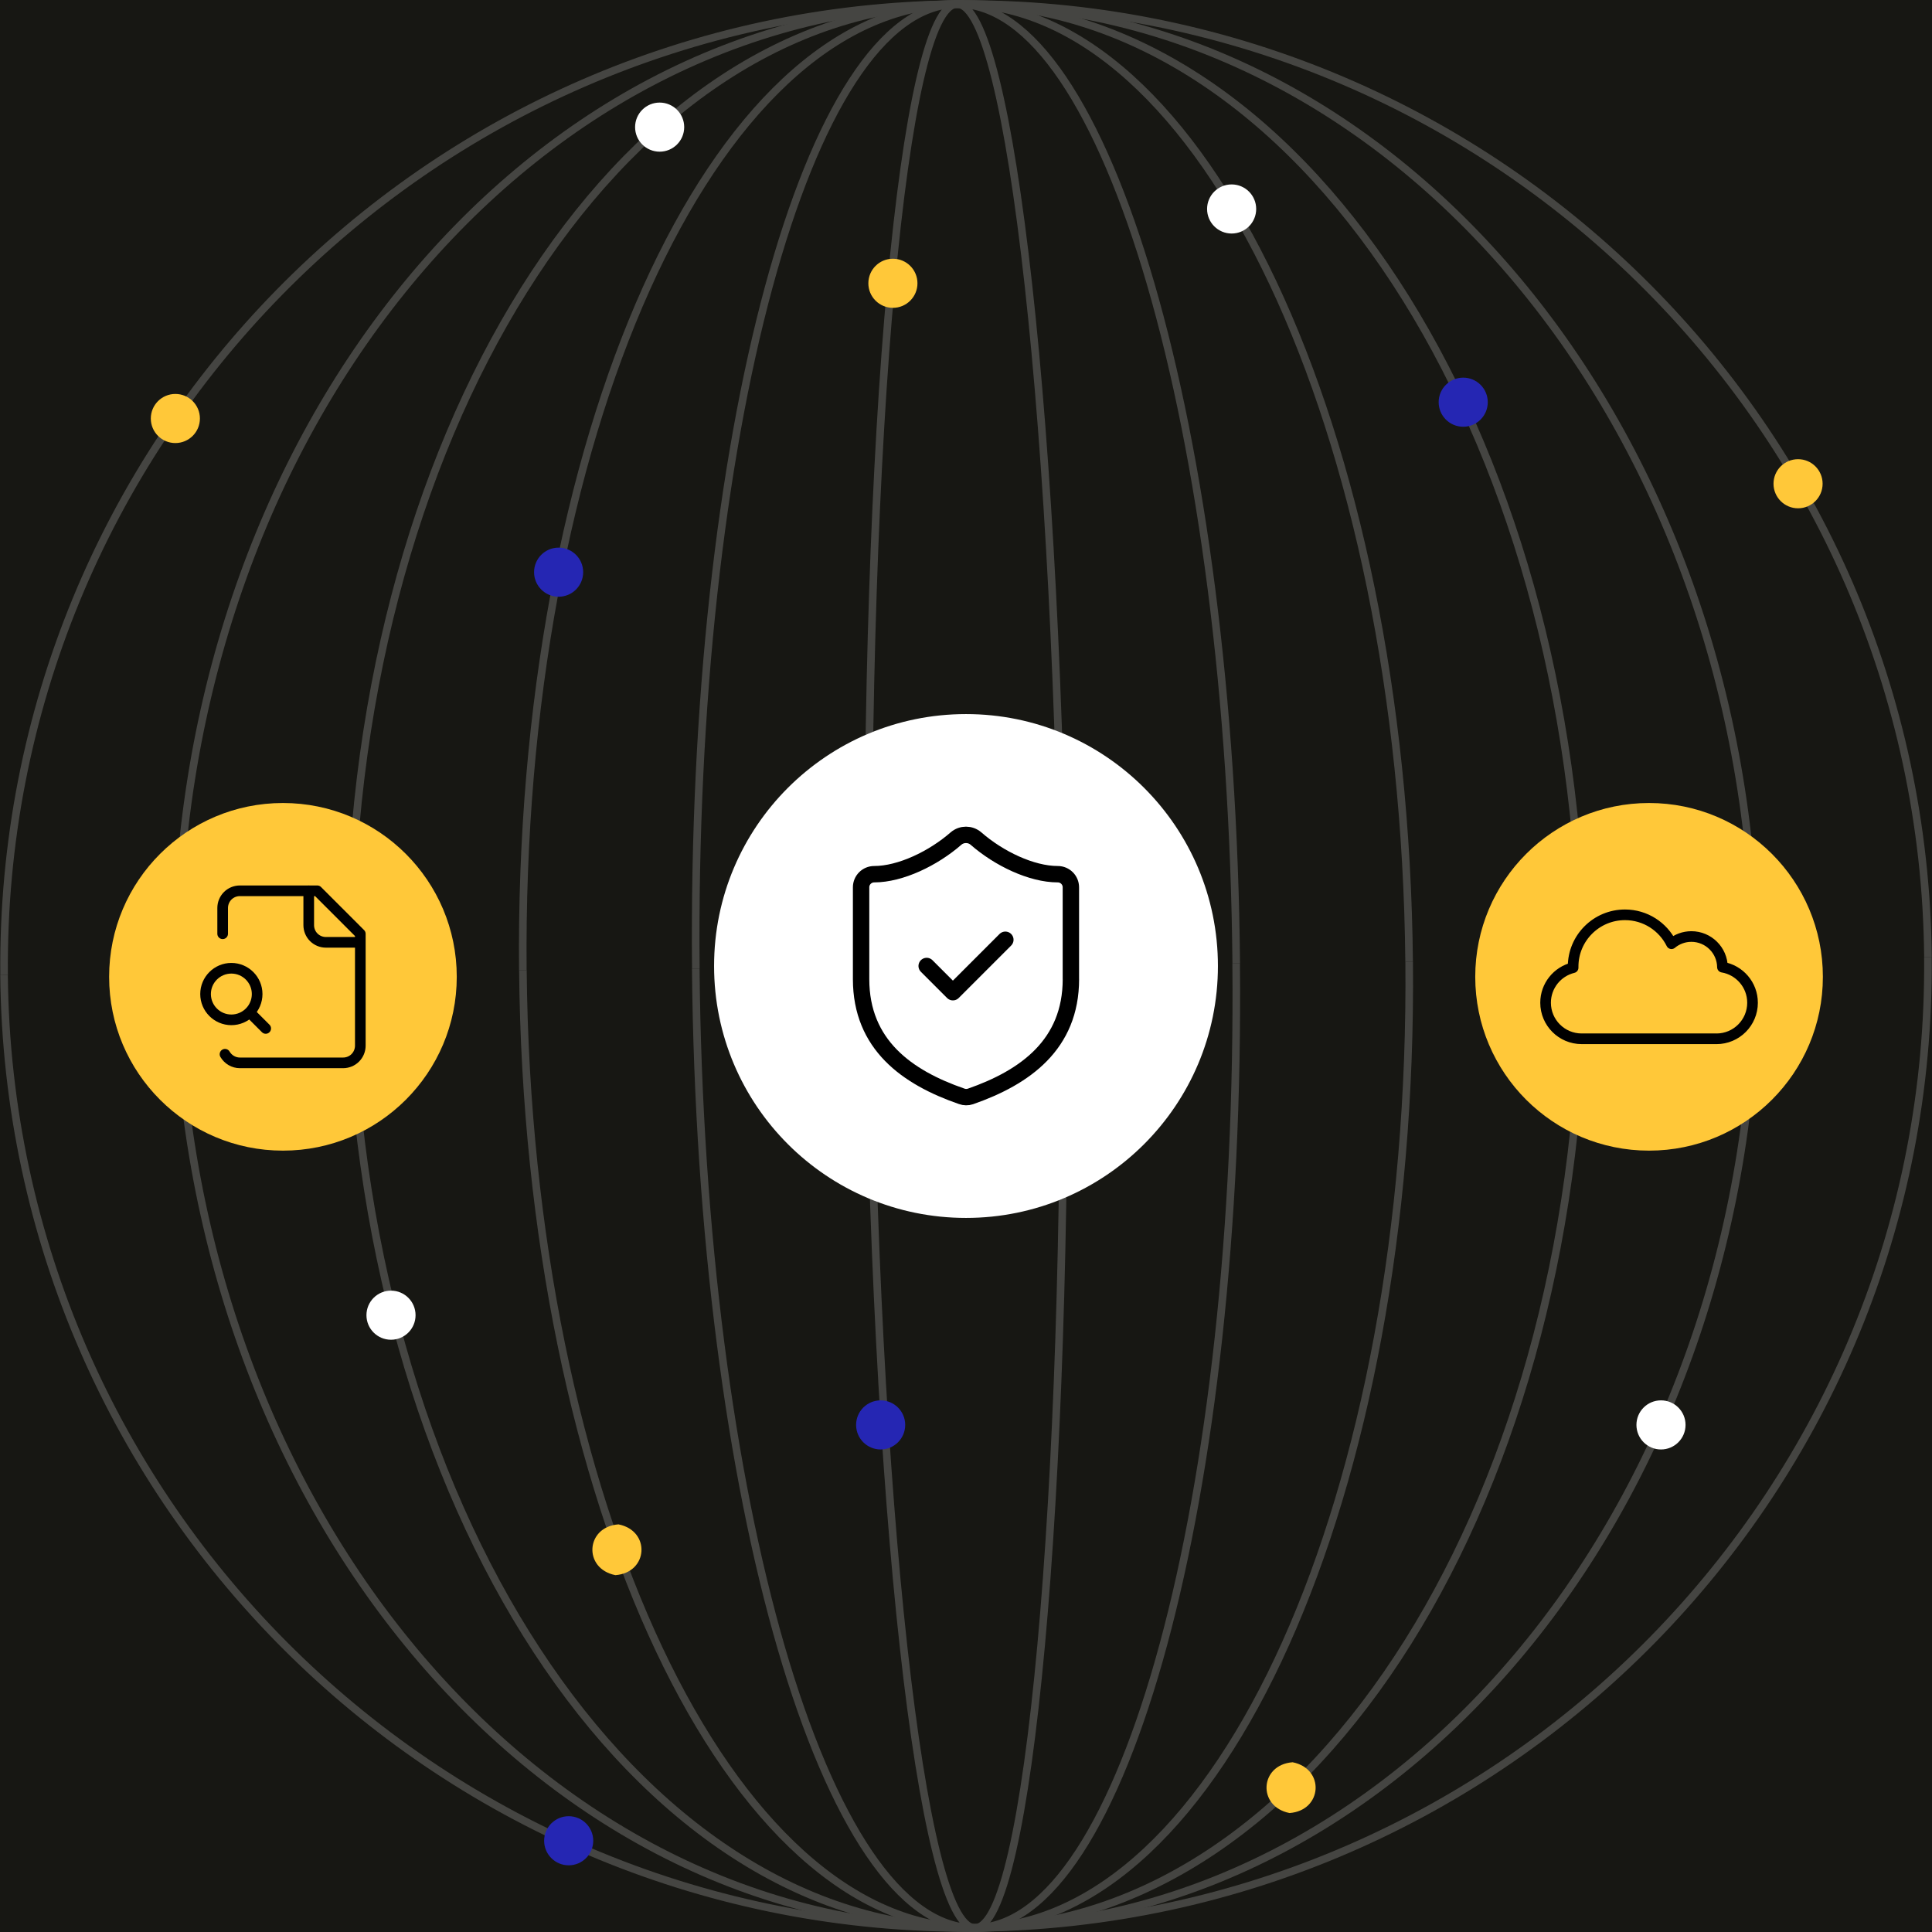 <?xml version="1.0" encoding="UTF-8"?><svg id="Layer_1" xmlns="http://www.w3.org/2000/svg" width="1200" height="1200" viewBox="0 0 1200 1200"><rect width="1200" height="1200" fill="#171713"/><g opacity=".2"><path d="M2.51,605.61c3.1,329.97,273.1,594.96,603.08,591.87,329.97-3.1,594.96-273.1,591.87-603.08" fill="none" stroke="#fff" stroke-miterlimit="10" stroke-width="4.71"/><path d="M109.92,604.6c3.1,329.97,225.01,595.41,495.66,592.87,270.66-2.54,487.55-272.1,484.46-602.07" fill="none" stroke="#fff" stroke-miterlimit="10" stroke-width="4.71"/><path d="M217.33,603.59c3.1,329.97,176.92,595.86,388.25,593.88,211.33-1.98,380.14-271.09,377.05-601.06" fill="none" stroke="#fff" stroke-miterlimit="10" stroke-width="4.71"/><path d="M324.78,602.58c3.1,329.97,128.83,596.32,280.84,594.89,152.01-1.43,272.73-270.08,269.64-600.05" fill="none" stroke="#fff" stroke-miterlimit="10" stroke-width="4.71"/><path d="M432.15,601.58c3.1,329.97,80.75,596.77,173.44,595.9,92.69-.87,165.32-269.07,162.22-599.05" fill="none" stroke="#fff" stroke-miterlimit="10" stroke-width="4.71"/><path d="M539.56,600.57c3.1,329.97,32.66,597.22,66.02,596.9,33.37-.31,57.91-268.07,54.81-598.04" fill="none" stroke="#fff" stroke-miterlimit="10" stroke-width="4.71"/><path d="M1197.49,594.4C1194.39,264.42,924.39-.57,594.41,2.53,264.44,5.62-.55,275.63,2.54,605.61" fill="none" stroke="#fff" stroke-miterlimit="10" stroke-width="4.71"/><path d="M1090.04,595.41C1086.95,265.43,865.03-.01,594.38,2.53,323.73,5.07,106.83,274.62,109.92,604.6" fill="none" stroke="#fff" stroke-miterlimit="10" stroke-width="4.71"/><path d="M982.67,596.41C979.58,266.44,805.75.54,594.42,2.53c-211.33,1.98-380.14,271.09-377.05,601.07" fill="none" stroke="#fff" stroke-miterlimit="10" stroke-width="4.71"/><path d="M875.23,597.42C872.13,267.44,746.39,1.1,594.38,2.53c-152.01,1.43-272.73,270.08-269.64,600.06" fill="none" stroke="#fff" stroke-miterlimit="10" stroke-width="4.71"/><path d="M767.85,598.43C764.76,268.45,687.11,1.66,594.42,2.53c-92.69.87-165.32,269.07-162.23,599.05" fill="none" stroke="#fff" stroke-miterlimit="10" stroke-width="4.71"/><path d="M660.44,599.44C657.35,269.46,627.79,2.21,594.42,2.53c-33.37.31-57.91,268.07-54.81,598.04" fill="none" stroke="#fff" stroke-miterlimit="10" stroke-width="4.71"/></g><circle cx="546.99" cy="885.04" r="15.25" fill="#2526b3"/><circle cx="353.22" cy="1143.33" r="15.25" fill="#2526b3"/><circle cx="554.6" cy="175.95" r="15.25" fill="#ffc839"/><path d="M382.23,978.35c-20.13-3.98-18.54-30.03,1.92-31.54,20.13,3.98,18.54,30.03-1.92,31.54Z" fill="#ffc839"/><path d="M800.95,1126.11c-20.13-3.98-18.54-30.03,1.92-31.54,20.13,3.98,18.54,30.03-1.92,31.54Z" fill="#ffc839"/><circle cx="908.83" cy="249.81" r="15.25" fill="#2526b3"/><circle cx="346.97" cy="355.39" r="15.25" fill="#2526b3"/><circle cx="1116.81" cy="300.46" r="15.25" fill="#ffc839"/><circle cx="108.92" cy="259.94" r="15.25" fill="#ffc839"/><circle cx="1031.67" cy="885.04" r="15.25" fill="#fff"/><circle cx="764.99" cy="129.8" r="15.25" fill="#fff"/><circle cx="242.86" cy="816.89" r="15.25" fill="#fff"/><circle cx="409.72" cy="78.96" r="15.25" fill="#fff"/><circle cx="600" cy="600" r="156.47" fill="#fff"/><circle cx="175.74" cy="606.72" r="107.96" fill="#ffc839"/><path d="M191.76,553.26v21.37c0,2.84,1.13,5.57,3.12,7.55,1.99,1.99,4.71,3.12,7.55,3.12h21.37M139.75,654.81c.95,1.62,2.29,2.97,3.91,3.91,1.62.95,3.46,1.44,5.32,1.44h64.15c2.84,0,5.57-1.13,7.55-3.12,1.99-1.99,3.12-4.74,3.12-7.55v-69.47l-26.73-26.73h-48.1c-2.84,0-5.57,1.13-7.55,3.12-1.99,1.99-3.12,4.74-3.12,7.55v16.02M165.04,638.79l-8.01-8.01M159.72,617.42c0,8.87-7.19,16.02-16.02,16.02s-16.02-7.19-16.02-16.02,7.19-16.02,16.02-16.02,16.02,7.19,16.02,16.02Z" fill="none" stroke="#000" stroke-linecap="round" stroke-linejoin="round" stroke-width="6.61"/><circle cx="1024.26" cy="606.72" r="107.96" fill="#ffc839"/><path d="M665.16,608.13c0,40.72-28.51,61.08-62.39,72.89-1.77.6-3.7.57-5.46-.08-33.96-11.73-62.47-32.09-62.47-72.81v-57.01c0-4.5,3.65-8.14,8.14-8.14,16.29,0,36.65-9.77,50.82-22.15,3.56-3.05,8.82-3.05,12.38,0,14.25,12.46,34.53,22.15,50.82,22.15,4.5,0,8.14,3.65,8.14,8.14v57.01Z" fill="none" stroke="#000" stroke-linecap="round" stroke-linejoin="round" stroke-width="10.18"/><path d="M575.57,599.99l16.29,16.29,32.58-32.58" fill="none" stroke="#000" stroke-linecap="round" stroke-linejoin="round" stroke-width="10.18"/><g id="g832"><g id="g838"><path id="path840" d="M1066.13,645.22c12.37,0,22.4-10.03,22.4-22.4h0c0-11.1-8.08-20.32-18.68-22.09-.14-10.54-8.73-19.04-19.3-19.04-4.7,0-9.01,1.68-12.36,4.48-5.26-10.64-16.22-17.96-28.89-17.96-17.79,0-32.21,14.42-32.21,32.21,0,.21,0,.42,0,.63-9.81,2.38-17.1,11.22-17.1,21.76h0c0,12.37,10.03,22.4,22.4,22.4h83.75Z" fill="none" stroke="#000" stroke-linecap="round" stroke-linejoin="round" stroke-width="6.61"/></g></g></svg>